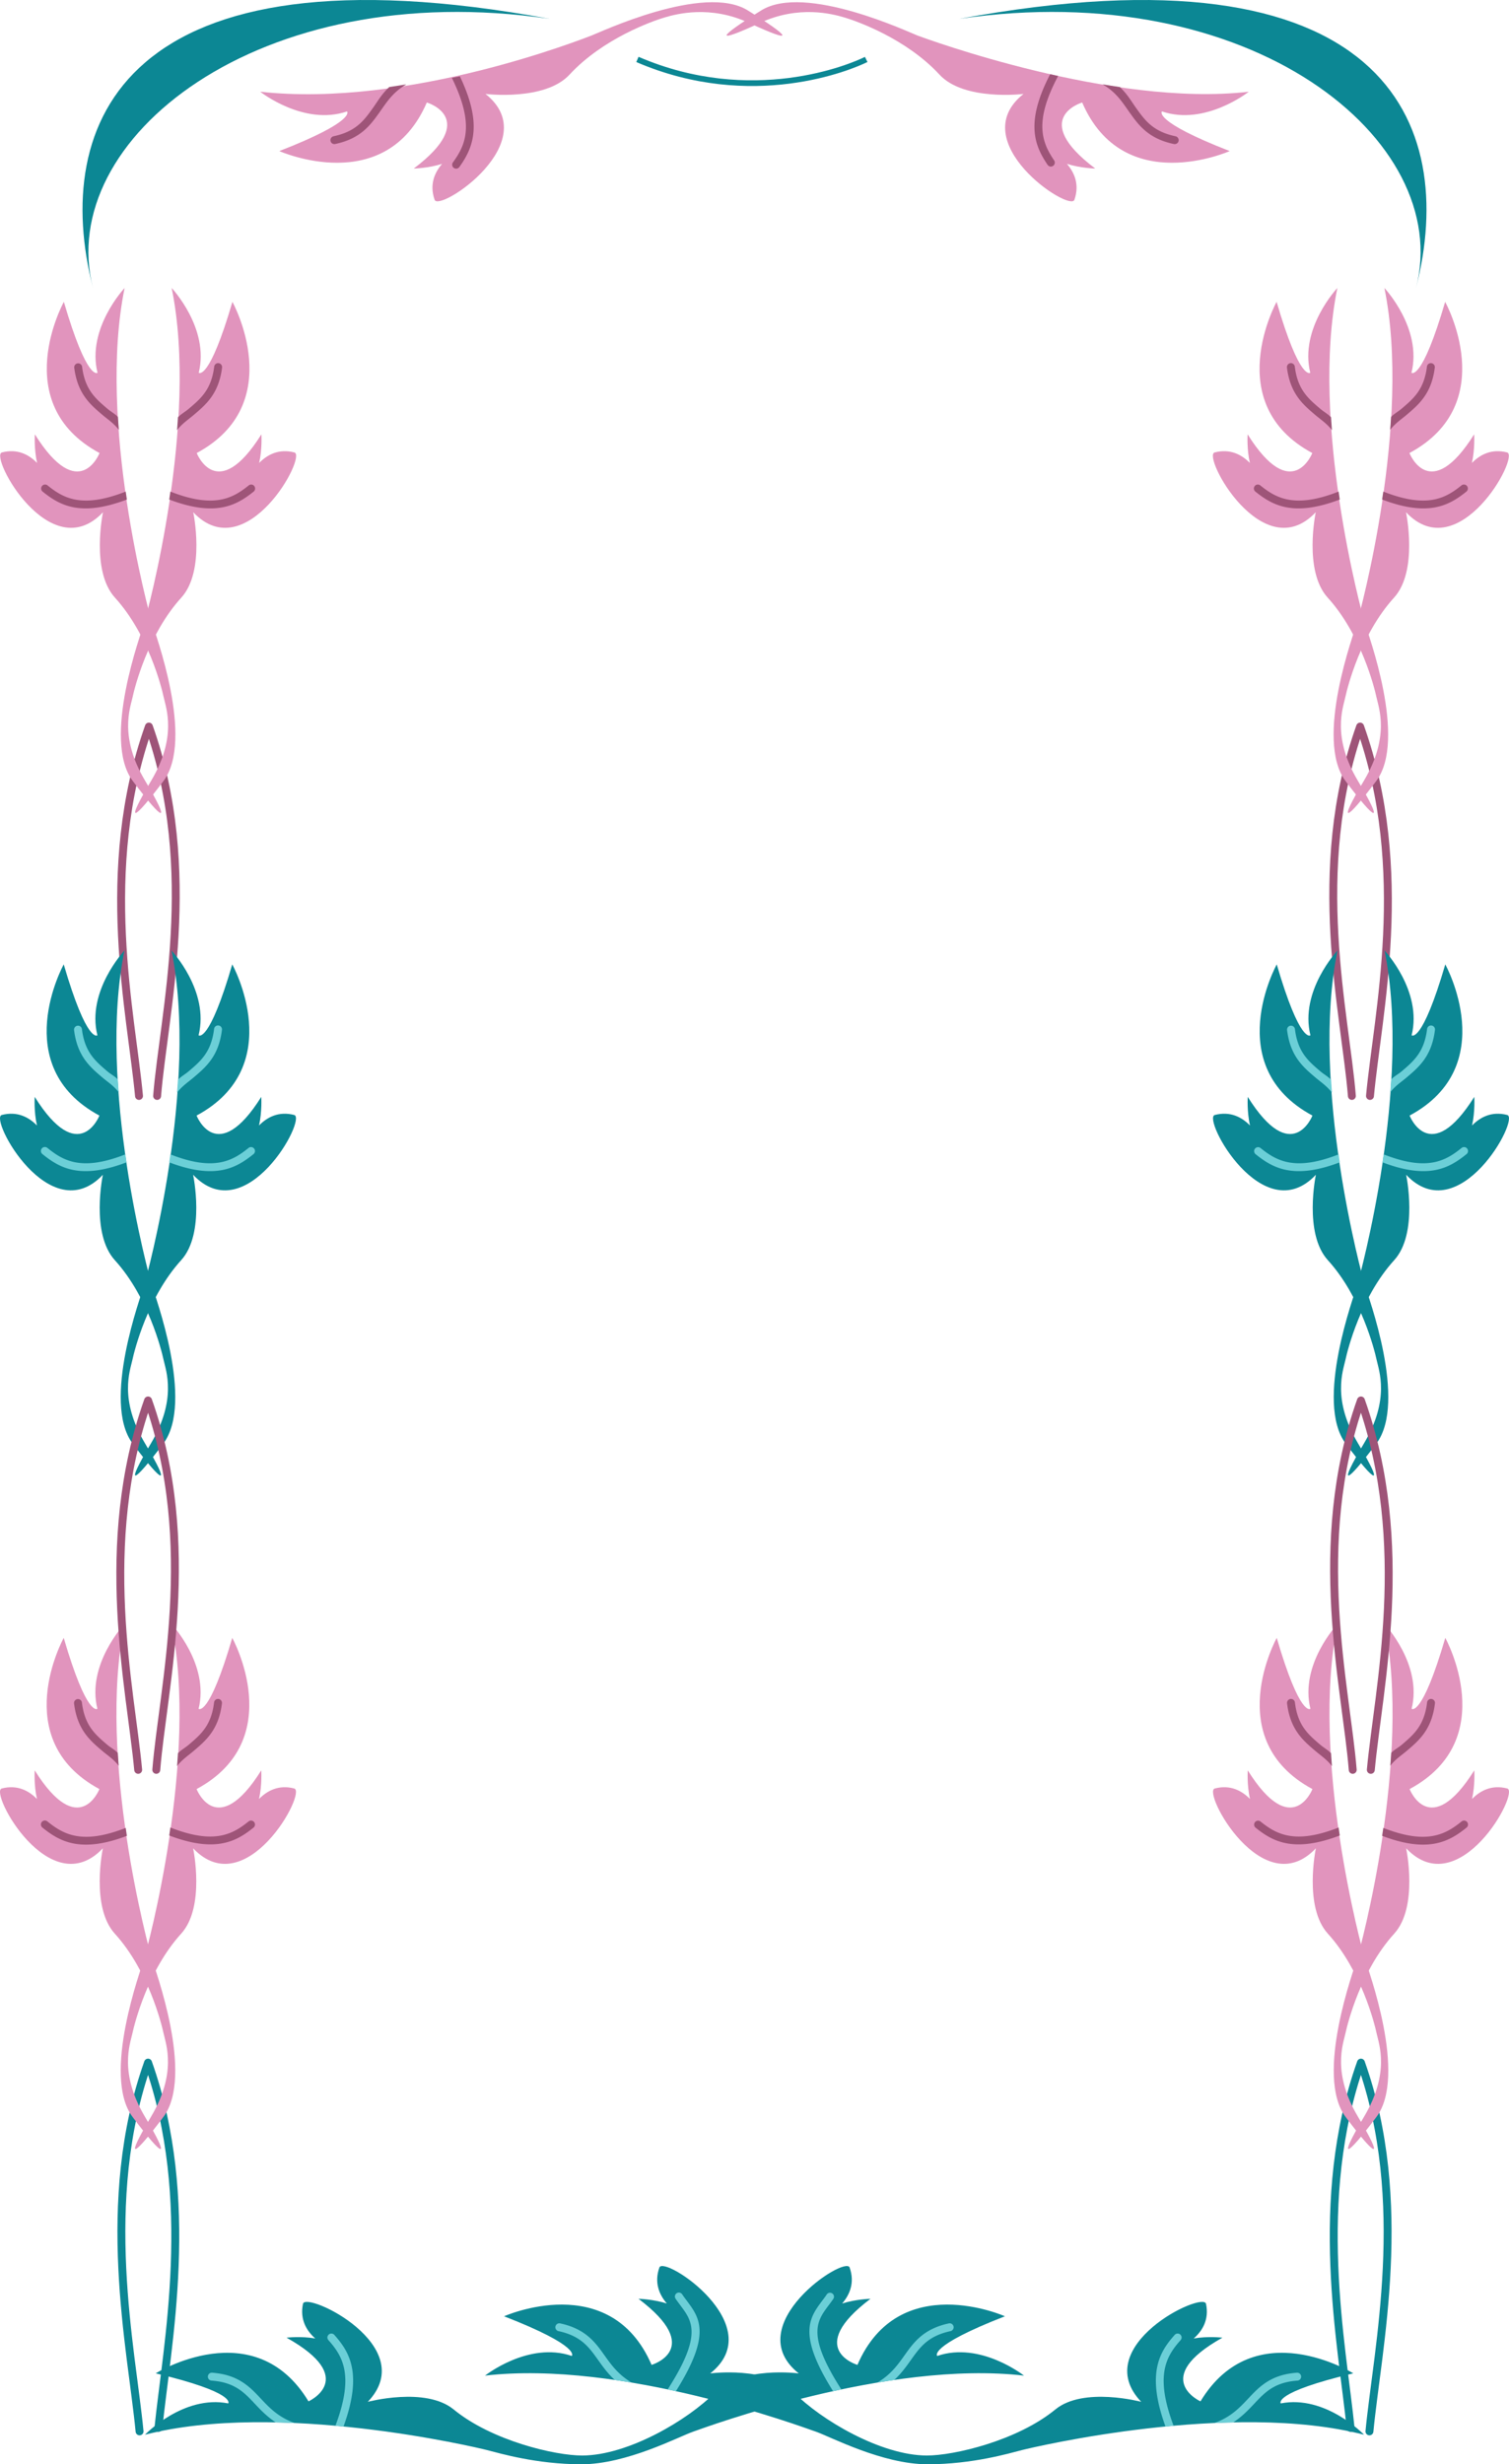<svg width="353.547" height="577.199" viewBox="0 0 265.16 432.899" xmlns="http://www.w3.org/2000/svg"><path style="fill:#0c8794;fill-opacity:1;fill-rule:nonzero;stroke:none" d="M334.207 639.117s-1.75-1.66 11.895-6.969c0 0-18.645-8.32-25.918 8.54 0 0-9.414-2.774 2.293-11.61 0 0-2.563.055-4.977.828 1.324-1.539 2.254-3.66 1.312-6.324-.789-2.215-19.53 10.188-8.933 18.606 0 0-10.129-1.356-14.762 3.378-4.633 4.735-15.195 11.024-23.285 11.043-4.75.012-15.887-2.582-22.605-8.097-4.922-4.04-15.082-1.336-15.082-1.336 9.347-9.781-10.915-19.516-11.391-17.211-.57 2.77.64 4.742 2.16 6.082-2.496-.434-5.043-.14-5.043-.14 12.805 7.16 3.856 11.187 3.856 11.187-9.504-15.703-26.84-4.922-26.84-4.922 14.242 3.398 12.734 5.281 12.734 5.281-7.875-1.547-14.633 5.504-14.633 5.504 23.352-6.023 58.012 2.16 60.13 2.7 2.116.538 8.648 2.491 16.573 2.491 7.926 0 17.04-4.824 19.582-5.714 2.54-.887 34.227-12.641 58.18-9.86 0 0-7.652-6.062-15.246-3.457" transform="translate(-169.516 -225.25)"/><path style="fill:none;stroke:#0c8794;stroke-width:13.89;stroke-linecap:round;stroke-linejoin:round;stroke-miterlimit:4;stroke-opacity:1" d="M1940.39 1896.328c-13.906 145.43-72.03 403.047 14.922 647.813 85.743-241.329 33.086-495.196 18.243-641.68" transform="matrix(.1 0 0 -.1 -169.516 616.75)"/><path style="fill:#e194bd;fill-opacity:1;fill-rule:nonzero;stroke:none" d="M300.938 227.09c-7.735-4.832-26.145 3.918-27.512 4.414-1.363.496-32.176 12.746-58.18 9.86 0 0 7.652 6.062 15.246 3.46 0 0 1.75 1.656-11.894 6.965 0 0 18.644 8.32 25.918-8.535 0 0 9.414 2.77-2.293 11.605 0 0 2.562-.054 4.976-.824-1.324 1.535-2.254 3.656-1.308 6.32.785 2.215 19.527-10.187 8.933-18.605 0 0 10.434 1.293 14.758-3.379 5.906-6.383 14.617-9.433 16.734-10.058 2.122-.625 7.997-2.188 14.79.953 8.171 3.777 7.566 2.652-.168-2.176" transform="translate(-169.516 -225.25)"/><path style="fill:none;stroke:#0c8794;stroke-width:10;stroke-linecap:butt;stroke-linejoin:miter;stroke-miterlimit:4;stroke-opacity:1" d="M2815.234 6063.086c201.446-86.68 375.196-13.399 401.993 0" transform="matrix(.1 0 0 -.1 -169.516 616.75)"/><path style="fill:#e194bd;fill-opacity:1;fill-rule:nonzero;stroke:none" d="M191.387 510.54s-6.7 7.1-4.758 14.89c0 0-1.805 1.601-5.914-12.453 0 0-9.899 17.859 6.27 26.558 0 0-3.575 9.14-11.368-3.285 0 0-.168 2.559.395 5.027-1.418-1.449-3.45-2.558-6.188-1.847-2.273.59 8.469 20.332 17.77 10.504 0 0-2.188 10.285 2.094 14.996 5.847 6.433 8.175 15.675 8.578 17.539.402 1.863 2.382 6.922-2.227 14.652-4.605 7.73-3.293 7.309 2.184.02 5.48-7.29-1.493-26.02-2.024-27.79-.531-1.769-9.648-35.19-4.812-58.812" transform="translate(-169.516 -225.25)"/><path style="fill:none;stroke:#9e5478;stroke-width:13.89;stroke-linecap:round;stroke-linejoin:round;stroke-miterlimit:4;stroke-opacity:1" d="M1939.414 4242.266c-13.047 142.07-72.617 395.547 17.383 648.867 90-253.32 25.664-506.64 14.453-648.867" transform="matrix(.1 0 0 -.1 -169.516 616.75)"/><path style="fill:#0c8794;fill-opacity:1;fill-rule:nonzero;stroke:none" d="M266.105 228.563c-51.253-7.54-86.894 21.304-80.261 47.234-7.367-28.809 5.242-61.09 80.261-47.235" transform="translate(-169.516 -225.25)"/><path style="fill:#9e5478;fill-opacity:1;fill-rule:nonzero;stroke:none" d="M177.852 545.223a.696.696 0 1 0-.875 1.082c3.02 2.433 6.699 4.535 14.836 1.445-.07-.465-.137-.93-.204-1.398-7.636 3-10.918 1.164-13.757-1.13m6.058-20.87a.695.695 0 1 0-1.379.171c.57 4.579 2.797 6.473 4.957 8.305 1.008.856 1.965 1.43 2.887 2.61-.059-.75-.11-1.508-.16-2.262-.637-.637-1.211-.883-1.828-1.406-2.133-1.813-3.977-3.375-4.477-7.418" transform="translate(-169.516 -225.25)"/><path style="fill:#e194bd;fill-opacity:1;fill-rule:nonzero;stroke:none" d="M199.652 510.54s6.703 7.1 4.762 14.89c0 0 1.805 1.601 5.914-12.453 0 0 9.895 17.859-6.27 26.558 0 0 3.57 9.14 11.368-3.285 0 0 .164 2.559-.395 5.027 1.414-1.449 3.45-2.558 6.184-1.847 2.277.59-8.465 20.332-17.766 10.504 0 0 2.188 10.285-2.094 14.996-5.847 6.433-8.175 15.675-8.578 17.539-.402 1.863-2.386 6.922 2.223 14.652 4.61 7.73 3.297 7.309-2.184.02-5.476-7.29 1.497-26.02 2.028-27.79.531-1.769 9.644-35.19 4.808-58.812" transform="translate(-169.516 -225.25)"/><path style="fill:#9e5478;fill-opacity:1;fill-rule:nonzero;stroke:none" d="M213.191 545.223a.69.69 0 0 1 .977.105.692.692 0 0 1-.106.977c-3.015 2.433-6.675 4.472-14.812 1.383.07-.465.137-.93.203-1.403 7.637 3.004 10.899 1.23 13.738-1.062m-6.062-20.871a.696.696 0 1 1 1.379.172c-.567 4.578-2.797 6.472-4.953 8.304-1.008.856-2.008 1.492-2.93 2.672.059-.754.11-1.508.16-2.262.637-.636 1.254-.945 1.871-1.468 2.133-1.813 3.973-3.375 4.473-7.418" transform="translate(-169.516 -225.25)"/><path style="fill:#0c8794;fill-opacity:1;fill-rule:nonzero;stroke:none" d="M191.387 392.227s-6.7 7.101-4.758 14.89c0 0-1.805 1.602-5.914-12.453 0 0-9.899 17.86 6.27 26.559 0 0-3.575 9.14-11.368-3.285 0 0-.168 2.558.395 5.027-1.418-1.45-3.45-2.559-6.188-1.848-2.273.59 8.469 20.332 17.77 10.504 0 0-2.188 10.285 2.094 14.996 5.847 6.434 8.175 15.676 8.578 17.54.402 1.863 2.382 6.921-2.227 14.652-4.605 7.73-3.293 7.304 2.184.02 5.48-7.29-1.493-26.02-2.024-27.79-.531-1.77-9.648-35.191-4.812-58.812" transform="translate(-169.516 -225.25)"/><path style="fill:#6bcfd7;fill-opacity:1;fill-rule:nonzero;stroke:none" d="M177.852 426.91a.696.696 0 1 0-.875 1.082c3.02 2.434 6.636 4.535 14.773 1.445-.07-.464-.137-.93-.203-1.402-7.637 3.004-10.856 1.168-13.695-1.125m6.058-20.87a.692.692 0 0 0-.773-.606.698.698 0 0 0-.606.777c.57 4.578 2.797 6.473 4.957 8.305 1.008.855 1.965 1.43 2.887 2.609a219.69 219.69 0 0 1-.16-2.262c-.637-.636-1.211-.883-1.828-1.406-2.133-1.812-3.977-3.375-4.477-7.418" transform="translate(-169.516 -225.25)"/><path style="fill:#0c8794;fill-opacity:1;fill-rule:nonzero;stroke:none" d="M199.652 392.227s6.703 7.101 4.762 14.89c0 0 1.805 1.602 5.914-12.453 0 0 9.895 17.86-6.27 26.559 0 0 3.57 9.14 11.368-3.285 0 0 .164 2.558-.395 5.027 1.414-1.45 3.45-2.559 6.184-1.848 2.277.59-8.465 20.332-17.766 10.504 0 0 2.188 10.285-2.094 14.996-5.847 6.434-8.175 15.676-8.578 17.54-.402 1.863-2.386 6.921 2.223 14.652 4.61 7.73 3.297 7.304-2.184.02-5.476-7.29 1.497-26.02 2.028-27.79.531-1.77 9.644-35.191 4.808-58.812" transform="translate(-169.516 -225.25)"/><path style="fill:#6bcfd7;fill-opacity:1;fill-rule:nonzero;stroke:none" d="M213.191 426.91a.69.69 0 0 1 .977.106.692.692 0 0 1-.106.976c-3.015 2.434-6.675 4.535-14.812 1.445.07-.464.137-.93.203-1.402 7.637 3.004 10.899 1.168 13.738-1.125m-6.062-20.87a.696.696 0 1 1 1.379.17c-.567 4.58-2.797 6.474-4.953 8.306-1.008.855-2.008 1.492-2.93 2.671.059-.75.11-1.507.16-2.261.637-.637 1.254-.946 1.871-1.469 2.133-1.812 3.973-3.375 4.473-7.418" transform="translate(-169.516 -225.25)"/><path style="fill:#e194bd;fill-opacity:1;fill-rule:nonzero;stroke:none" d="M191.414 275.84s-6.7 7.101-4.762 14.89c0 0-1.804 1.598-5.914-12.453 0 0-9.894 17.86 6.27 26.559 0 0-3.57 9.137-11.367-3.285 0 0-.164 2.554.394 5.027-1.414-1.45-3.445-2.558-6.183-1.848-2.278.59 8.464 20.332 17.765 10.504 0 0-2.187 10.286 2.094 14.996 5.848 6.43 8.18 15.676 8.578 17.54.402 1.863 2.387 6.917-2.223 14.652-4.609 7.73-3.296 7.305 2.18.02 5.48-7.29-1.492-26.02-2.023-27.79-.532-1.77-9.649-35.191-4.809-58.812" transform="translate(-169.516 -225.25)"/><path style="fill:#9e5478;fill-opacity:1;fill-rule:nonzero;stroke:none" d="M177.875 310.523a.69.69 0 0 0-.977.106.692.692 0 0 0 .106.976c3.016 2.434 6.672 4.485 14.809 1.395-.07-.465-.137-.93-.204-1.398-7.636 3-10.89 1.214-13.734-1.079m6.063-20.871a.696.696 0 0 0-1.38.168c.567 4.582 2.797 6.477 4.954 8.309 1.008.855 1.965 1.445 2.886 2.625a236.79 236.79 0 0 1-.16-2.266c-.636-.633-1.21-.894-1.828-1.422-2.133-1.808-3.973-3.37-4.473-7.414" transform="translate(-169.516 -225.25)"/><path style="fill:#e194bd;fill-opacity:1;fill-rule:nonzero;stroke:none" d="M199.68 275.84s6.699 7.101 4.757 14.89c0 0 1.805 1.598 5.918-12.453 0 0 9.891 17.86-6.273 26.559 0 0 3.574 9.137 11.367-3.285 0 0 .168 2.554-.394 5.027 1.418-1.45 3.449-2.558 6.187-1.848 2.274.59-8.469 20.332-17.77 10.504 0 0 2.188 10.286-2.093 14.996-5.848 6.43-8.176 15.676-8.578 17.54-.403 1.863-2.383 6.917 2.226 14.652 4.61 7.73 3.293 7.305-2.183.02-5.48-7.29 1.496-26.02 2.023-27.79.531-1.77 9.649-35.191 4.813-58.812" transform="translate(-169.516 -225.25)"/><path style="fill:#9e5478;fill-opacity:1;fill-rule:nonzero;stroke:none" d="M235.133 244.09c-1.617 2.281-3.016 4.25-7.004 5.098a.692.692 0 0 0-.531.824.689.689 0 0 0 .82.535c4.516-.957 6.21-3.344 7.848-5.652 1.199-1.684 2.265-3.438 4.672-4.833-.997.168-2.004.325-3.012.473-1.278 1.156-1.98 2.41-2.793 3.555" transform="translate(-169.516 -225.25)"/><path style="fill:none;stroke:#9e5478;stroke-width:13.89;stroke-linecap:round;stroke-linejoin:round;stroke-miterlimit:4;stroke-opacity:1" d="M1937.969 3058.438c-13.047 142.07-72.617 395.585 17.383 648.906 90-253.32 25.625-506.68 14.453-648.906" transform="matrix(.1 0 0 -.1 -169.516 616.75)"/><path style="fill:#6bcfd7;fill-opacity:1;fill-rule:nonzero;stroke:none" d="M228.262 635.414a.697.697 0 0 0-.98-.055.69.69 0 0 0-.055.98c2.566 2.88 4.535 6.266 1.23 15.04.477.043.945.09 1.418.137 3.371-9.254 1.105-13.055-1.613-16.102m-12.93 11.18c-1.937-2.063-3.941-4.196-8.547-4.532a.695.695 0 1 0-.097 1.387c4.062.293 5.714 2.055 7.632 4.094 1.008 1.074 2.118 2.238 3.657 3.246 1.086.023 2.168.055 3.246.102-.016-.008-.028-.02-.043-.028-2.825-1.05-4.364-2.687-5.848-4.27m114.234-6.745c1.618-2.282 3.02-4.25 7.004-5.098a.696.696 0 0 0-.289-1.36c-4.515.962-6.21 3.344-7.847 5.653-1.18 1.66-2.41 3.367-4.747 4.754.981-.164 1.97-.317 2.965-.461 1.246-1.14 2.114-2.363 2.914-3.488m-14.456-9.606c.285-.379.577-.765.855-1.18a.696.696 0 0 0-1.152-.777c-.258.387-.54.762-.813 1.125-2.262 3.024-4.379 5.903 1.906 15.899.48-.106.961-.207 1.45-.309-6.114-9.535-4.329-11.973-2.247-14.758" transform="translate(-169.516 -225.25)"/><path style="fill:#0c8794;fill-opacity:1;fill-rule:nonzero;stroke:none" d="M269.988 639.117s1.75-1.66-11.898-6.969c0 0 18.644-8.32 25.922 8.54 0 0 9.41-2.774-2.297-11.61 0 0 2.562.055 4.976.828-1.324-1.539-2.254-3.66-1.308-6.324.785-2.215 19.527 10.188 8.933 18.606 0 0 10.125-1.356 14.758 3.378 4.633 4.735 15.2 11.024 23.29 11.043 4.745.012 15.882-2.582 22.605-8.097 4.918-4.04 15.082-1.336 15.082-1.336-9.348-9.781 10.914-19.516 11.386-17.211.575 2.77-.636 4.742-2.16 6.082 2.496-.434 5.043-.14 5.043-.14-12.8 7.16-3.855 11.187-3.855 11.187 9.504-15.703 26.844-4.922 26.844-4.922-14.243 3.398-12.739 5.281-12.739 5.281 7.88-1.547 14.633 5.504 14.633 5.504-23.348-6.023-58.012 2.16-60.129 2.7-2.113.538-8.644 2.491-16.57 2.491s-17.04-4.824-19.582-5.714c-2.543-.887-34.23-12.641-58.18-9.86 0 0 7.653-6.062 15.246-3.457" transform="translate(-169.516 -225.25)"/><path style="fill:none;stroke:#0c8794;stroke-width:13.89;stroke-linecap:round;stroke-linejoin:round;stroke-miterlimit:4;stroke-opacity:1" d="M4101.523 1896.328c13.946 145.43 72.032 403.047-14.921 647.813-85.704-241.329-33.047-495.196-18.204-641.68" transform="matrix(.1 0 0 -.1 -169.516 616.75)"/><path style="fill:#e194bd;fill-opacity:1;fill-rule:nonzero;stroke:none" d="M303.258 227.09c7.73-4.832 26.144 3.918 27.508 4.414 1.367.496 34.226 12.64 58.18 9.86 0 0-7.653 6.062-15.247 3.46 0 0-1.75 1.656 11.899 6.965 0 0-18.649 8.32-25.922-8.535 0 0-9.41 2.77 2.297 11.605 0 0-2.563-.054-4.977-.824 1.32 1.535 2.254 3.656 1.309 6.32-.785 2.215-19.528-10.187-8.934-18.605 0 0-10.437 1.293-14.758-3.379-5.906-6.383-14.617-9.433-16.738-10.058-2.117-.625-7.992-2.188-14.79.953-8.17 3.777-7.562 2.652.173-2.176m109.547 283.45s6.699 7.1 4.761 14.89c0 0 1.801 1.601 5.914-12.453 0 0 9.895 17.859-6.27 26.558 0 0 3.571 9.14 11.364-3.285 0 0 .168 2.559-.394 5.027 1.418-1.449 3.449-2.558 6.187-1.847 2.278.59-8.465 20.332-17.765 10.504 0 0 2.187 10.285-2.094 14.996-5.852 6.433-8.18 15.675-8.578 17.539-.403 1.863-2.387 6.922 2.222 14.652 4.61 7.73 3.297 7.309-2.183.02-5.477-7.29 1.496-26.02 2.027-27.79.531-1.769 9.645-35.19 4.809-58.812" transform="translate(-169.516 -225.25)"/><path style="fill:none;stroke:#9e5478;stroke-width:13.89;stroke-linecap:round;stroke-linejoin:round;stroke-miterlimit:4;stroke-opacity:1" d="M4102.5 4242.266c13.047 142.07 72.617 395.547-17.344 648.867-90-253.32-25.664-506.64-14.492-648.867" transform="matrix(.1 0 0 -.1 -169.516 616.75)"/><path style="fill:#0c8794;fill-opacity:1;fill-rule:nonzero;stroke:none" d="M338.09 228.563c51.254-7.54 86.89 21.304 80.258 47.234 7.37-28.809-5.239-61.09-80.258-47.235" transform="translate(-169.516 -225.25)"/><path style="fill:#9e5478;fill-opacity:1;fill-rule:nonzero;stroke:none" d="M426.344 545.223a.692.692 0 0 1 .976.105.692.692 0 0 1-.105.977c-3.02 2.433-6.695 4.535-14.832 1.445.066-.465.137-.93.203-1.398 7.637 3 10.914 1.164 13.758-1.13m-6.063-20.87a.696.696 0 1 1 1.379.172c-.566 4.578-2.797 6.472-4.957 8.304-1.008.856-1.965 1.43-2.887 2.61.063-.75.114-1.508.16-2.262.637-.637 1.211-.883 1.833-1.406 2.128-1.813 3.972-3.375 4.472-7.418" transform="translate(-169.516 -225.25)"/><path style="fill:#e194bd;fill-opacity:1;fill-rule:nonzero;stroke:none" d="M404.54 510.54s-6.7 7.1-4.759 14.89c0 0-1.804 1.601-5.918-12.453 0 0-9.894 17.859 6.274 26.558 0 0-3.575 9.14-11.367-3.285 0 0-.168 2.559.394 5.027-1.418-1.449-3.45-2.558-6.187-1.847-2.274.59 8.468 20.332 17.765 10.504 0 0-2.183 10.285 2.098 14.996 5.847 6.433 8.176 15.675 8.578 17.539.398 1.863 2.383 6.922-2.227 14.652-4.609 7.73-3.293 7.309 2.184.02 5.48-7.29-1.496-26.02-2.027-27.79-.532-1.769-9.645-35.19-4.809-58.812" transform="translate(-169.516 -225.25)"/><path style="fill:#9e5478;fill-opacity:1;fill-rule:nonzero;stroke:none" d="M391 545.223a.695.695 0 0 0-.871 1.082c3.02 2.433 6.676 4.472 14.812 1.383-.066-.465-.136-.93-.203-1.403-7.636 3.004-10.894 1.23-13.738-1.062m6.063-20.871a.696.696 0 1 0-1.379.172c.566 4.578 2.796 6.472 4.957 8.304 1.007.856 2.007 1.492 2.925 2.672a219.33 219.33 0 0 1-.156-2.262c-.637-.636-1.254-.945-1.87-1.468-2.134-1.813-3.978-3.375-4.478-7.418" transform="translate(-169.516 -225.25)"/><path style="fill:#0c8794;fill-opacity:1;fill-rule:nonzero;stroke:none" d="M412.805 392.227s6.699 7.101 4.761 14.89c0 0 1.801 1.602 5.914-12.453 0 0 9.895 17.86-6.27 26.559 0 0 3.571 9.14 11.364-3.285 0 0 .168 2.558-.394 5.027 1.418-1.45 3.449-2.559 6.187-1.848 2.278.59-8.465 20.332-17.765 10.504 0 0 2.187 10.285-2.094 14.996-5.852 6.434-8.18 15.676-8.578 17.54-.403 1.863-2.387 6.921 2.222 14.652 4.61 7.73 3.297 7.304-2.183.02-5.477-7.29 1.496-26.02 2.027-27.79.531-1.77 9.645-35.191 4.809-58.812" transform="translate(-169.516 -225.25)"/><path style="fill:#6bcfd7;fill-opacity:1;fill-rule:nonzero;stroke:none" d="M426.344 426.91a.692.692 0 0 1 .976.106.692.692 0 0 1-.105.976c-3.02 2.434-6.633 4.535-14.774 1.445.07-.464.137-.93.207-1.402 7.637 3.004 10.852 1.168 13.696-1.125m-6.063-20.87a.696.696 0 1 1 1.38.17c-.567 4.58-2.798 6.474-4.958 8.306-1.008.855-1.965 1.43-2.887 2.609.063-.754.114-1.508.16-2.262.637-.636 1.211-.883 1.833-1.406 2.128-1.812 3.972-3.375 4.472-7.418" transform="translate(-169.516 -225.25)"/><path style="fill:#0c8794;fill-opacity:1;fill-rule:nonzero;stroke:none" d="M404.54 392.227s-6.7 7.101-4.759 14.89c0 0-1.804 1.602-5.918-12.453 0 0-9.894 17.86 6.274 26.559 0 0-3.575 9.14-11.367-3.285 0 0-.168 2.558.394 5.027-1.418-1.45-3.45-2.559-6.187-1.848-2.274.59 8.468 20.332 17.765 10.504 0 0-2.183 10.285 2.098 14.996 5.847 6.434 8.176 15.676 8.578 17.54.398 1.863 2.383 6.921-2.227 14.652-4.609 7.73-3.293 7.304 2.184.02 5.48-7.29-1.496-26.02-2.027-27.79-.532-1.77-9.645-35.191-4.809-58.812" transform="translate(-169.516 -225.25)"/><path style="fill:#6bcfd7;fill-opacity:1;fill-rule:nonzero;stroke:none" d="M391 426.91a.695.695 0 0 0-.871 1.082c3.02 2.434 6.676 4.535 14.812 1.445-.066-.464-.136-.93-.203-1.402-7.636 3.004-10.894 1.168-13.738-1.125m6.063-20.87a.694.694 0 1 0-1.38.17c.567 4.58 2.797 6.474 4.958 8.306 1.007.855 2.007 1.492 2.925 2.671-.054-.75-.109-1.507-.156-2.261-.637-.637-1.254-.946-1.87-1.469-2.134-1.812-3.978-3.375-4.478-7.418" transform="translate(-169.516 -225.25)"/><path style="fill:#e194bd;fill-opacity:1;fill-rule:nonzero;stroke:none" d="M412.781 275.84s6.7 7.101 4.758 14.89c0 0 1.805 1.598 5.918-12.453 0 0 9.895 17.86-6.273 26.559 0 0 3.574 9.137 11.367-3.285 0 0 .168 2.554-.395 5.027 1.418-1.45 3.45-2.558 6.188-1.848 2.273.59-8.465 20.332-17.766 10.504 0 0 2.184 10.286-2.098 14.996-5.847 6.43-8.175 15.676-8.578 17.54-.398 1.863-2.382 6.917 2.227 14.652 4.61 7.73 3.297 7.305-2.184.02-5.476-7.29 1.496-26.02 2.028-27.79.53-1.77 9.644-35.191 4.808-58.812" transform="translate(-169.516 -225.25)"/><path style="fill:#9e5478;fill-opacity:1;fill-rule:nonzero;stroke:none" d="M426.32 310.523a.692.692 0 0 1 .977.106.699.699 0 0 1-.106.976c-3.02 2.434-6.671 4.485-14.808 1.395.066-.465.137-.93.203-1.398 7.637 3 10.89 1.214 13.734-1.079m-6.062-20.871a.694.694 0 1 1 1.379.168c-.567 4.582-2.797 6.477-4.957 8.309-1.008.855-1.965 1.445-2.883 2.625.055-.754.11-1.508.156-2.266.637-.633 1.211-.894 1.828-1.422 2.133-1.808 3.977-3.37 4.477-7.414" transform="translate(-169.516 -225.25)"/><path style="fill:#e194bd;fill-opacity:1;fill-rule:nonzero;stroke:none" d="M404.516 275.84s-6.7 7.101-4.762 14.89c0 0-1.805 1.598-5.914-12.453 0 0-9.895 17.86 6.273 26.559 0 0-3.574 9.137-11.367-3.285 0 0-.168 2.554.395 5.027-1.418-1.45-3.45-2.558-6.188-1.848-2.277.59 8.469 20.332 17.766 10.504 0 0-2.188 10.286 2.094 14.996 5.847 6.43 8.18 15.676 8.582 17.54.398 1.863 2.382 6.917-2.227 14.652-4.61 7.73-3.297 7.305 2.184.02 5.476-7.29-1.497-26.02-2.028-27.79-.531-1.77-9.644-35.191-4.808-58.812" transform="translate(-169.516 -225.25)"/><path style="fill:#9e5478;fill-opacity:1;fill-rule:nonzero;stroke:none" d="M390.977 310.523a.692.692 0 0 0-.977.106.692.692 0 0 0 .105.976c3.02 2.434 6.7 4.485 14.836 1.395-.066-.465-.136-.93-.203-1.398-7.636 3-10.918 1.214-13.761-1.079m6.063-20.871a.694.694 0 1 0-1.38.168c.567 4.582 2.797 6.477 4.953 8.309 1.012.855 2.035 1.504 2.953 2.683-.054-.75-.109-1.507-.156-2.261-.637-.637-1.277-.957-1.894-1.485-2.133-1.808-3.977-3.37-4.477-7.414m-42.293-36.222a.693.693 0 1 1-1.152.773c-2.258-3.355-3.985-7.375.457-15.918.465.106.93.211 1.402.313-4.312 8.07-2.84 11.664-.707 14.832m-105.641.347a.69.69 0 0 0 .157.97.694.694 0 0 0 .968-.153c2.653-3.66 3.965-7.817.102-15.926-.469.086-.937.176-1.414.262 4.027 8.218 2.43 11.757.187 14.847m119.954-9.687c1.62 2.281 3.02 4.25 7.003 5.098a.695.695 0 1 1-.289 1.359c-4.515-.957-6.207-3.344-7.847-5.652-1.196-1.684-2.266-3.438-4.668-4.833.996.168 2 .325 3.012.473 1.277 1.156 1.976 2.41 2.789 3.555" transform="translate(-169.516 -225.25)"/><path style="fill:none;stroke:#9e5478;stroke-width:13.89;stroke-linecap:round;stroke-linejoin:round;stroke-miterlimit:4;stroke-opacity:1" d="M4103.945 3058.438c13.047 142.07 72.657 395.585-17.343 648.906-90-253.32-25.664-506.68-14.454-648.906" transform="matrix(.1 0 0 -.1 -169.516 616.75)"/><path style="fill:#6bcfd7;fill-opacity:1;fill-rule:nonzero;stroke:none" d="M375.934 635.414a.697.697 0 0 1 .98-.055.697.697 0 0 1 .055.98c-2.57 2.88-4.54 6.266-1.23 15.04-.481.043-.95.09-1.423.137-3.367-9.254-1.105-13.055 1.618-16.102m12.929 11.18c1.938-2.063 3.942-4.196 8.543-4.532a.695.695 0 0 1 .102 1.387c-4.063.293-5.719 2.055-7.633 4.094-1.012 1.074-2.117 2.238-3.656 3.246-1.086.023-2.172.055-3.246.102.015-.008.023-.02.043-.028 2.824-1.05 4.359-2.687 5.847-4.27m-114.234-6.745c-1.621-2.282-3.02-4.25-7.004-5.098a.696.696 0 0 1 .29-1.36c4.515.962 6.206 3.344 7.847 5.653 1.18 1.66 2.41 3.367 4.746 4.754-.985-.164-1.973-.317-2.965-.461-1.246-1.14-2.113-2.363-2.914-3.488m14.453-9.606c-.281-.379-.574-.765-.852-1.18a.693.693 0 0 1 .188-.964.697.697 0 0 1 .965.187c.258.387.539.762.812 1.125 2.262 3.024 4.38 5.903-1.91 15.899-.476-.106-.96-.207-1.445-.309 6.11-9.535 4.328-11.973 2.242-14.758" transform="translate(-169.516 -225.25)"/><path style="fill:#9e5478;fill-opacity:1;fill-rule:nonzero;stroke:none" d="M213.219 310.523a.687.687 0 0 1 .972.106.695.695 0 0 1-.101.976c-3.02 2.434-6.703 4.485-14.84 1.395.07-.465.137-.93.203-1.398 7.637 3 10.922 1.214 13.766-1.079m-6.063-20.871a.694.694 0 1 1 1.38.168c-.567 4.582-2.802 6.477-4.958 8.309-1.008.855-2.031 1.504-2.953 2.683.059-.75.11-1.507.16-2.261.637-.637 1.277-.957 1.895-1.485 2.132-1.808 3.976-3.37 4.476-7.414" transform="translate(-169.516 -225.25)"/></svg>
